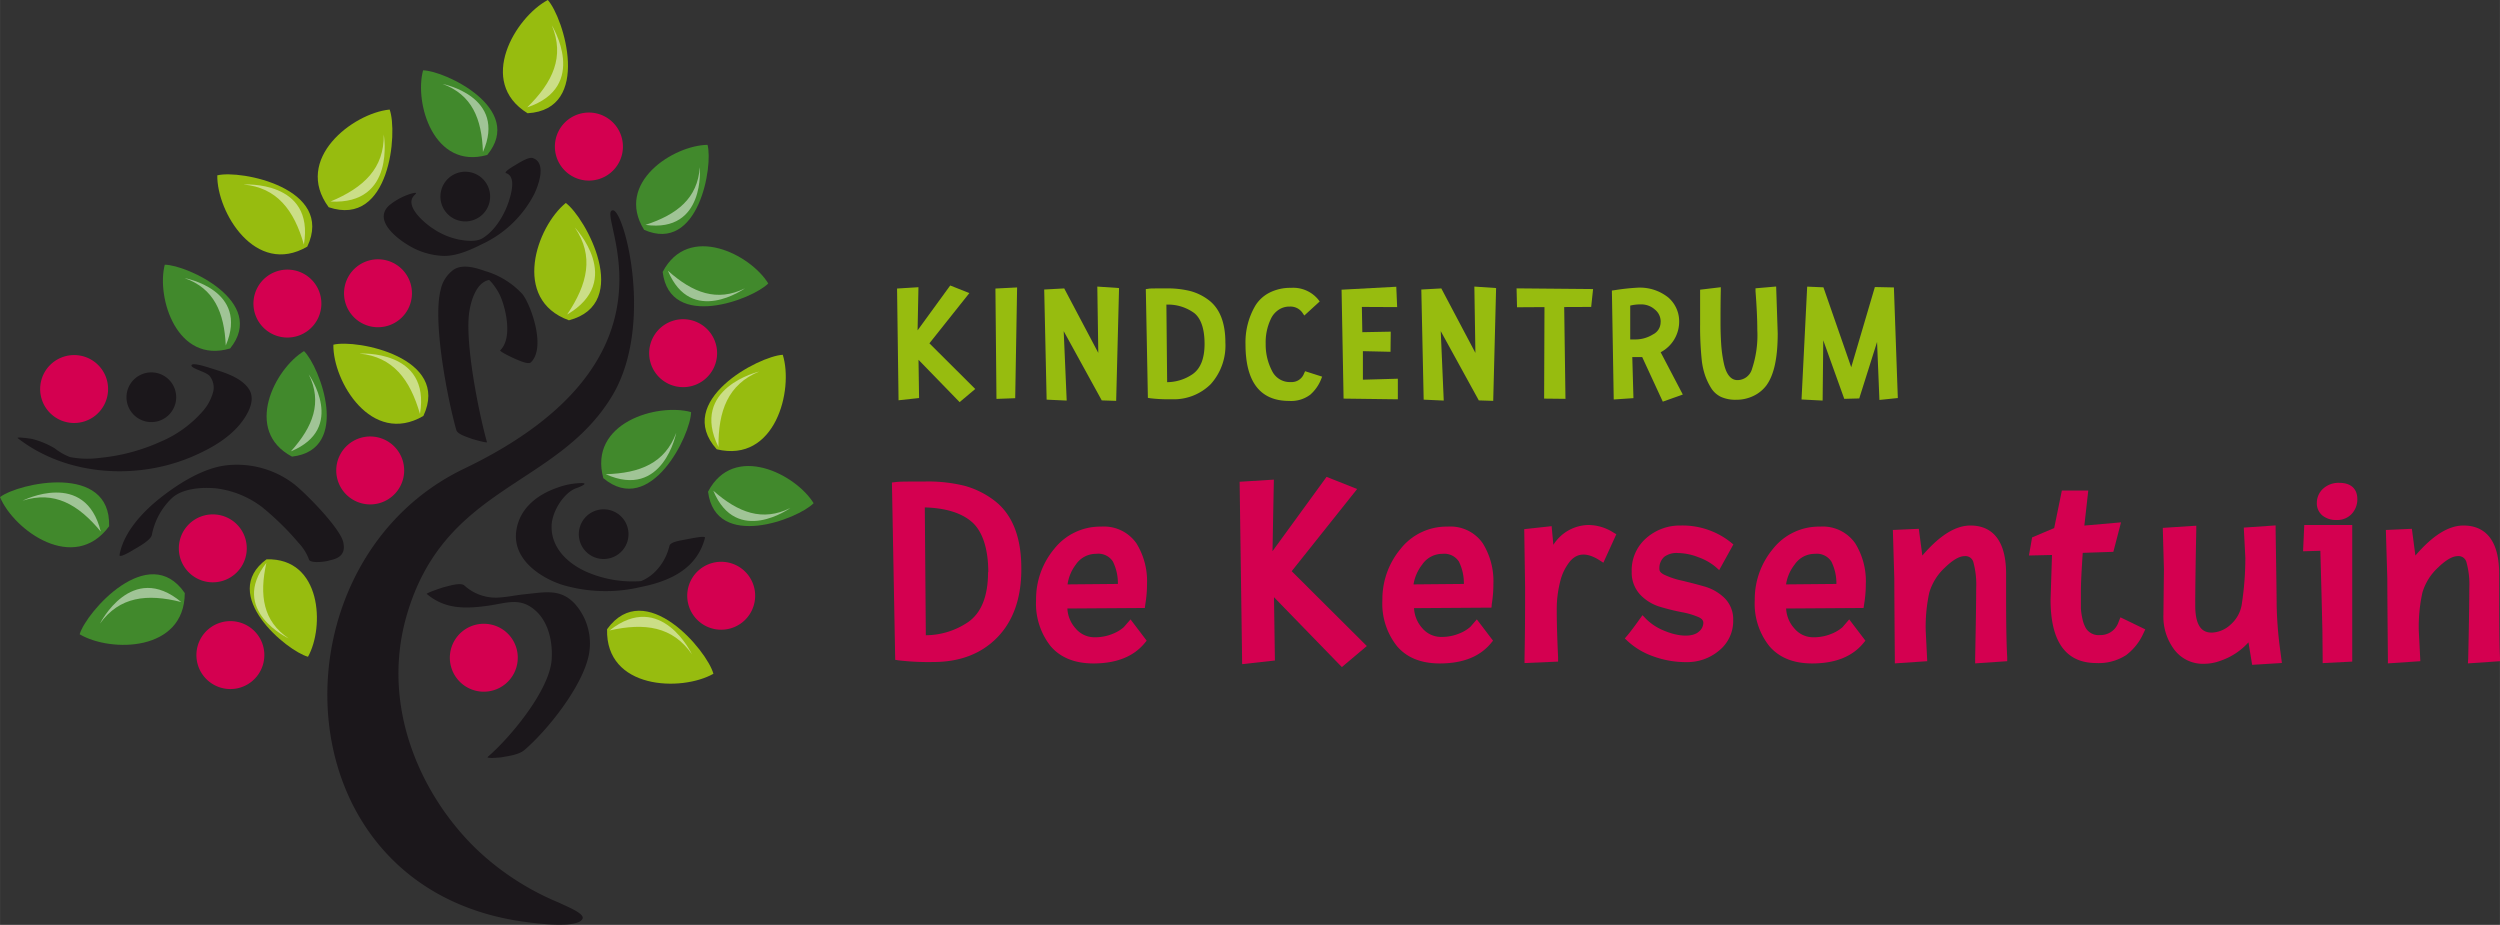 <svg id="Laag_1" data-name="Laag 1" xmlns="http://www.w3.org/2000/svg" width="212" height="78.43" viewBox="0 0 433.56 160.4"><rect x="0" y="0" width="433.56" height="160.4" fill="#333333" stroke="none"/><defs><style>.cls-1{fill:#d40050;}.cls-2{fill:#97bc0f;}.cls-3{fill:#fff;opacity:0.5;}.cls-4{fill:#41892c;}.cls-5{fill:#1b171b;}</style></defs><title>Asset 1</title><g id="Layer_2" data-name="Layer 2"><g id="Laag_1" data-name="Laag 1"><path class="cls-1" d="M172.35,86.74a15.14,15.14,0,0,0-5-2.47,26.34,26.34,0,0,0-7-.76c-2.81,0-4.45,0-5,.09l-.67.08.57,30.75.63.1a44.64,44.64,0,0,0,6,.28c4.61,0,8.34-1.44,11.1-4.29s4.14-6.81,4.14-11.77C177.16,93.16,175.55,89.12,172.35,86.74Zm-1,12.49c0,4.15-1.16,7.06-3.46,8.66a13.2,13.2,0,0,1-7.33,2.28L160.38,88c3.59.1,6.33.94,8.14,2.5S171.39,95.05,171.39,99.23Z"/><path class="cls-1" d="M198.63,104.76a21.22,21.22,0,0,0,.29-3.48,12.44,12.44,0,0,0-1.85-7.07A6.86,6.86,0,0,0,191,91.33a10.17,10.17,0,0,0-8.19,3.88,13.6,13.6,0,0,0-3.13,8.85,11.9,11.9,0,0,0,2.52,8c1.71,2,4.21,3,7.43,3,3.95,0,6.93-1.18,8.85-3.49l.38-.46-2.8-3.69-1.17,1.35a6.65,6.65,0,0,1-1.91,1.15,8,8,0,0,1-3.26.6,4.24,4.24,0,0,1-3.18-1.53,5.54,5.54,0,0,1-1.43-3.46l13.43-.09Zm-12.07-6.83a4.21,4.21,0,0,1,3.54-1.88A3,3,0,0,1,193,97.38a8.54,8.54,0,0,1,.87,3.89l-8.73.08A7.37,7.37,0,0,1,186.56,97.93Z"/><polygon class="cls-1" points="235.36 84.81 230.06 82.7 220.68 95.59 220.92 83.18 214.98 83.55 215.42 115.18 221.1 114.55 220.94 103.57 232.71 115.69 237.04 112.04 224.01 99.06 235.36 84.81"/><path class="cls-1" d="M258.71,104.76a21.22,21.22,0,0,0,.28-3.48,12.44,12.44,0,0,0-1.85-7.07,6.83,6.83,0,0,0-6.07-2.88,10.14,10.14,0,0,0-8.19,3.88,13.61,13.61,0,0,0-3.14,8.85,11.85,11.85,0,0,0,2.53,8c1.7,2,4.2,3,7.42,3,4,0,6.94-1.18,8.86-3.49l.38-.46-2.81-3.69L255,108.71a6.51,6.51,0,0,1-1.91,1.15,8,8,0,0,1-3.26.6,4.27,4.27,0,0,1-3.18-1.53,5.58,5.58,0,0,1-1.42-3.46l13.43-.09Zm-12.08-6.83a4.23,4.23,0,0,1,3.54-1.88A3,3,0,0,1,253,97.38a8.41,8.41,0,0,1,.87,3.89l-8.73.08A7.52,7.52,0,0,1,246.63,97.93Z"/><path class="cls-1" d="M275.49,91.05a7.32,7.32,0,0,0-6.1,3.44l-.3-3.24-4.75.52.15,10.11c0,3.22,0,7.25-.1,12.31v.8l5.82-.25,0-.76c-.15-3.28-.23-6-.23-8.06a19.26,19.26,0,0,1,.64-5.24,8.69,8.69,0,0,1,1.71-3.39c1.36-1.55,3.09-1.36,5-.17l.73.47,2.25-4.94-.58-.34A8.08,8.08,0,0,0,275.49,91.05Z"/><path class="cls-1" d="M291,95.91a10.05,10.05,0,0,1,3.55.73,9.87,9.87,0,0,1,2.9,1.61l.7.62,2.46-4.45-.49-.4a13.42,13.42,0,0,0-8.66-2.88,8.77,8.77,0,0,0-5.94,2.17,7.37,7.37,0,0,0-2.54,5.85,5.59,5.59,0,0,0,1.5,4,7.81,7.81,0,0,0,3.43,2.08c1.23.37,2.48.68,3.71.92a13.42,13.42,0,0,1,2.94.86c.75.34.84.72.84,1a2,2,0,0,1-.75,1.5c-1.07,1-3.47.94-6-.12a9.46,9.46,0,0,1-3.18-2.06l-.62-.65-.53.73c-1,1.42-1.73,2.35-2.08,2.76l-.46.54.52.49a12.8,12.8,0,0,0,4.42,2.62,16.51,16.51,0,0,0,5.78,1,8.57,8.57,0,0,0,5.63-2,6.59,6.59,0,0,0,2.45-5.29,5.18,5.18,0,0,0-1.53-3.85,8.24,8.24,0,0,0-3.54-2c-1.28-.37-2.57-.69-3.85-1a13.71,13.71,0,0,1-3-1c-.88-.41-.88-.84-.88-1a2.64,2.64,0,0,1,.84-2.12A3.57,3.57,0,0,1,291,95.91Z"/><path class="cls-1" d="M323.29,104.76a21.22,21.22,0,0,0,.29-3.48,12.44,12.44,0,0,0-1.85-7.07,6.86,6.86,0,0,0-6.08-2.88,10.17,10.17,0,0,0-8.19,3.88,13.61,13.61,0,0,0-3.14,8.85,11.81,11.81,0,0,0,2.53,8c1.71,2,4.2,3,7.42,3,4,0,6.94-1.18,8.86-3.49l.38-.46-2.81-3.69-1.16,1.35a6.59,6.59,0,0,1-1.92,1.15,8,8,0,0,1-3.26.6,4.23,4.23,0,0,1-3.17-1.53,5.51,5.51,0,0,1-1.43-3.46l13.43-.09Zm-12.07-6.83a4.2,4.2,0,0,1,3.54-1.88,3,3,0,0,1,2.84,1.33,8.53,8.53,0,0,1,.88,3.89l-8.73.08A7.27,7.27,0,0,1,311.22,97.93Z"/><path class="cls-1" d="M347.91,104V99.53c0-6.93-3.36-8.39-6.18-8.39-2.6,0-5.34,1.71-8.35,5.21l-.61-4.64-4.5.2.25,8.45q0,2.63.09,13.89v.8l5.62-.38-.26-5.25a27.86,27.86,0,0,1,.61-6.62,9.6,9.6,0,0,1,2.7-4.35c1.33-1.3,2.51-2,3.41-2a1.42,1.42,0,0,1,1.53,1,14.79,14.79,0,0,1,.5,4.59c0,2.23-.06,6.22-.18,12.19l0,.82,5.56-.38,0-.74C348,112.4,347.91,109.07,347.91,104Z"/><path class="cls-1" d="M367.41,107.88a3.29,3.29,0,0,1-3.23,2.26,2.59,2.59,0,0,1-2.44-1.2,5.55,5.55,0,0,1-.58-1.56,11.41,11.41,0,0,1-.28-1.82c0-.57,0-1.56,0-3s.11-3.53.32-6.68l5.31-.18,1.33-5.11-6.36.56.68-6.08h-4.58l-1.33,6.51-3.83,1.62-.55,3.14,4-.09-.25,7.74c0,7.33,2.67,11,7.93,11a8.72,8.72,0,0,0,5.18-1.38,9.65,9.65,0,0,0,3-3.79l.32-.67-4.31-2.09Z"/><path class="cls-1" d="M394.83,104.91c0-1.14-.06-5.4-.18-13l0-.79-5.52.38.27,5.25a52.88,52.88,0,0,1-.59,7.85,5.87,5.87,0,0,1-2,3.75,5,5,0,0,1-3.22,1.36c-1.23,0-2.88-.49-2.88-4.72,0-2.84.06-7.23.18-13l0-.82-5.81.38.2,7.18-.09,8a9.45,9.45,0,0,0,1.83,5.86,6.2,6.2,0,0,0,5.22,2.53,8.24,8.24,0,0,0,2.91-.55,11.48,11.48,0,0,0,4.79-3.17l.64,3.9,5.16-.32-.33-2.49A68.15,68.15,0,0,1,394.83,104.91Z"/><path class="cls-1" d="M405.72,83.74a3.94,3.94,0,0,0-2.82,1,3.3,3.3,0,0,0-1.1,2.45,2.73,2.73,0,0,0,1,2.24,3.79,3.79,0,0,0,2.47.75,3.39,3.39,0,0,0,2.6-1.08,3.7,3.7,0,0,0,.95-2.57C408.81,84.76,407.69,83.74,405.72,83.74Z"/><path class="cls-1" d="M399.41,95.61l3-.09q.06,2.45.21,7.87c.13,4.33.19,7.86.19,10.81V115l5.13-.26V91.05h-8.32Z"/><path class="cls-1" d="M428,115.05l5.56-.38,0-.74c-.09-1.53-.14-4.86-.14-9.89V99.53c0-6.93-3.36-8.39-6.18-8.39-2.6,0-5.34,1.71-8.35,5.21l-.61-4.64-4.51.2.25,8.45q0,2.63.1,13.89v.8l5.63-.38-.27-5.25a27.78,27.78,0,0,1,.62-6.62,9.52,9.52,0,0,1,2.7-4.35c1.33-1.3,2.51-2,3.41-2a1.41,1.41,0,0,1,1.52,1,14.42,14.42,0,0,1,.51,4.59c0,2.23-.06,6.22-.19,12.19Z"/><polygon class="cls-2" points="168.11 50.83 164.79 49.51 159.13 57.29 159.28 49.81 155.57 50.04 155.83 69.42 159.39 69.03 159.29 62.4 166.42 69.74 169.13 67.46 161.18 59.54 168.11 50.83"/><polygon class="cls-2" points="172.81 69.18 176.06 69.06 176.39 49.85 172.63 50.04 172.81 69.18"/><polygon class="cls-2" points="190.47 61.2 184.56 50.02 181.09 50.21 181.51 69.31 184.99 69.47 184.47 57.43 191.07 69.44 193.57 69.52 194.07 49.96 190.3 49.7 190.47 61.2"/><path class="cls-2" d="M209.56,52a9.22,9.22,0,0,0-3.08-1.51,16.18,16.18,0,0,0-4.26-.47c-2.29,0-2.84,0-3.06.06l-.45.06L199.07,69l.41.07a26.79,26.79,0,0,0,3.7.17,9.07,9.07,0,0,0,6.8-2.63,10,10,0,0,0,2.53-7.21C212.51,55.93,211.52,53.45,209.56,52Zm-.66,7.65c0,2.52-.7,4.29-2.09,5.25a7.93,7.93,0,0,1-4.4,1.38l-.13-13.45a7.68,7.68,0,0,1,4.89,1.51C208.32,55.32,208.9,57.11,208.9,59.64Z"/><path class="cls-2" d="M226.15,64.78a2.29,2.29,0,0,1-2.27,1.48,3.43,3.43,0,0,1-3.26-1.9,9.85,9.85,0,0,1-1.12-4.76,9.36,9.36,0,0,1,1-4.5,3.78,3.78,0,0,1,1.29-1.4,3.3,3.3,0,0,1,1.89-.53,2.52,2.52,0,0,1,2.2,1.08l.32.47,2.67-2.44-.28-.36a5.62,5.62,0,0,0-4.69-2,8,8,0,0,0-3.69.81A6.18,6.18,0,0,0,217.71,53,12.56,12.56,0,0,0,216,59.71c0,6.52,2.54,9.82,7.55,9.82a5.52,5.52,0,0,0,3.68-1.08,7,7,0,0,0,1.86-2.62l.2-.51-2.95-.94Z"/><polygon class="cls-2" points="236.36 60.9 241.15 61.01 241.19 57.52 236.26 57.61 236.18 53.23 242.3 53.26 242.15 49.73 232.66 50.24 233.01 69.13 242.42 69.25 242.42 65.68 236.36 65.85 236.36 60.9"/><polygon class="cls-2" points="255.87 61.2 249.96 50.02 246.49 50.21 246.9 69.31 250.38 69.47 249.86 57.43 256.46 69.44 258.96 69.52 259.46 49.96 255.69 49.7 255.87 61.2"/><polygon class="cls-2" points="263.09 53.29 267.85 53.26 267.79 69.13 271.49 69.17 271.27 53.25 275.95 53.23 276.28 50.13 263.01 50.01 263.09 53.29"/><path class="cls-2" d="M291.21,55.76a5.46,5.46,0,0,0-1.88-4.16,7.86,7.86,0,0,0-5.47-1.7,36.93,36.93,0,0,0-3.88.43l-.44.06.32,18.89,3.42-.23-.2-7.12,1.72,0,3.57,7.73,3.47-1.24L288,61.09A6,6,0,0,0,291.21,55.76Zm-3.22.11A2.35,2.35,0,0,1,286.66,58a5.74,5.74,0,0,1-3,.87l-.94,0V53a7.61,7.61,0,0,1,1.92-.21,3.52,3.52,0,0,1,2.33.87A2.67,2.67,0,0,1,288,55.87Z"/><path class="cls-2" d="M304.45,50l0,.5c.2,2.59.31,4.85.31,6.72a18.44,18.44,0,0,1-.92,6.77,2.63,2.63,0,0,1-2.46,1.93c-.43,0-1.76,0-2.4-2.81a23.17,23.17,0,0,1-.48-3.37c-.08-1.19-.12-2.51-.12-3.92s0-3.24.05-5.44v-.57l-3.59.43v6.14a56,56,0,0,0,.29,6.12,12.4,12.4,0,0,0,.61,2.71,11.41,11.41,0,0,0,1,2.07,4.13,4.13,0,0,0,1.72,1.55,6.09,6.09,0,0,0,2.62.5,6.75,6.75,0,0,0,3-.66,6.08,6.08,0,0,0,2.22-1.78c1.35-1.81,2-4.77,2-9.07l-.27-8.13Z"/><polygon class="cls-2" points="328.45 49.85 325.15 49.78 321.05 63.69 316.23 49.83 313.41 49.71 312.43 69.28 316.09 69.47 316.2 59.02 319.84 69.17 322.44 69.1 325.53 59.31 325.94 69.36 329.13 69.03 328.45 49.85"/><path class="cls-2" d="M67.57,19C69,22.85,67.68,39.53,57,35.94,50.8,27.57,61.21,19.63,67.57,19Z"/><path class="cls-3" d="M66.55,23.33c.09,5.85-3.46,9.21-9.24,11.62C68.73,35.57,66.55,23.33,66.55,23.33Z"/><path class="cls-2" d="M95,0c2.75,3.05,7.72,19-3.51,19.64C82.65,14.19,89.37,3,95,0Z"/><path class="cls-3" d="M95.7,4.4c2.25,5.4.2,9.84-4.27,14.22C102.26,15,95.7,4.4,95.7,4.4Z"/><path class="cls-2" d="M98.12,35.2c3.38,2.48,11.63,17.43.54,20.35C88.66,51.92,93.06,39.31,98.12,35.2Z"/><path class="cls-3" d="M99.69,39.46c3.36,4.93,2.23,9.79-1.34,15.09C108.42,48.66,99.69,39.46,99.69,39.46Z"/><path class="cls-2" d="M57.81,59.78c4-1,20.38,2.21,15.61,12.36C64.43,77.38,57.72,66.16,57.81,59.78Z"/><path class="cls-3" d="M62.34,61.32c5.82.57,8.76,4.47,10.49,10.47C74.73,60.54,62.34,61.32,62.34,61.32Z"/><path class="cls-2" d="M37.68,30.41c4-1,20.38,2.21,15.61,12.36C44.3,48,37.59,36.79,37.68,30.41Z"/><path class="cls-3" d="M42.22,32C48,32.52,51,36.42,52.7,42.42,54.6,31.18,42.22,32,42.22,32Z"/><path class="cls-2" d="M53.41,113.9c-3.66-1-15.53-10.77-7.19-16.9C55.81,96.73,56.29,108.77,53.41,113.9Z"/><path class="cls-3" d="M50.06,110.72c-4.45-3-5.11-7.48-3.87-13.1C39.69,105.89,50.06,110.72,50.06,110.72Z"/><path class="cls-2" d="M123.72,116.85c-1.07-4-11.83-16.85-18.44-7.73C105,119.57,118.16,120,123.72,116.85Z"/><path class="cls-3" d="M120,113.48c-3.32-4.83-8.18-5.52-14.29-4.14C114.69,102.21,120,113.48,120,113.48Z"/><path class="cls-2" d="M135.75,61.53c-4.11.21-19,8-11.45,16.39C134.46,80.36,137.66,67.63,135.75,61.53Z"/><path class="cls-3" d="M131.67,64.43c-5.42,2.23-7.13,6.83-7.07,13.1C119.53,67.26,131.67,64.43,131.67,64.43Z"/><path class="cls-4" d="M28.57,45.91c3.79,0,17.84,6.44,11.34,14.52C30.68,63.18,27.1,51.63,28.57,45.91Z"/><path class="cls-3" d="M32,48.23c5.1,1.78,6.89,5.93,7.15,11.69C43.29,50.23,32,48.23,32,48.23Z"/><path class="cls-4" d="M73.37,12.2c3.78.05,17.74,6.67,11.13,14.67C75.24,29.49,71.82,17.9,73.37,12.2Z"/><path class="cls-3" d="M76.75,14.56c5.07,1.85,6.81,6,7,11.8C88,16.72,76.75,14.56,76.75,14.56Z"/><path class="cls-4" d="M52.72,60.89C55.43,63.54,61,78,50.64,79.19,42.14,74.69,47.67,63.94,52.72,60.89Z"/><path class="cls-3" d="M53.54,64.93c2.39,4.84.76,9.06-3.1,13.35C60.2,74.28,53.54,64.93,53.54,64.93Z"/><path class="cls-4" d="M141.1,87.27c-2.64,2.72-17,8.29-18.31-2C127.26,76.73,138,82.23,141.1,87.27Z"/><path class="cls-3" d="M137.06,88.1c-4.83,2.41-9.05.8-13.36-3C127.74,94.8,137.06,88.1,137.06,88.1Z"/><path class="cls-4" d="M133.23,49.16c-2.64,2.72-17.06,8.28-18.31-2C119.39,38.62,130.16,44.12,133.23,49.16Z"/><path class="cls-3" d="M129.19,50c-4.83,2.4-9.06.8-13.36-3.05C119.87,56.69,129.19,50,129.19,50Z"/><path class="cls-4" d="M122.7,25.12c1,3.65-1.53,18.9-11,14.74C106.6,31.68,116.8,25.2,122.7,25.12Z"/><path class="cls-3" d="M121.36,29c-.38,5.38-3.91,8.2-9.42,10C122.39,40.45,121.36,29,121.36,29Z"/><path class="cls-4" d="M119.85,71.47c-.06,3.92-7,18.32-15.22,11.46C102,73.34,114,69.85,119.85,71.47Z"/><path class="cls-3" d="M117.27,75.07c-1.94,5.23-6.26,7-12.23,7.17C115,86.72,117.27,75.07,117.27,75.07Z"/><path class="cls-4" d="M13.81,110c1.14-3.86,12-16.22,18.23-7.15C32,113.05,19.19,113.19,13.81,110Z"/><path class="cls-3" d="M17.34,108.14c3.36-4.66,8.13-5.23,14.09-3.73C22.81,97.23,17.34,108.14,17.34,108.14Z"/><path class="cls-4" d="M0,86.21c3.21-2.44,19.25-6,18.92,5.06C12.84,99.51,2.42,92,0,86.21Z"/><path class="cls-3" d="M3.92,86.83c5.47-1.75,9.65.63,13.55,5.36C14.8,81.29,3.92,86.83,3.92,86.83Z"/><path class="cls-1" d="M70.08,81.94a5.89,5.89,0,1,1-5.52-6.23A5.89,5.89,0,0,1,70.08,81.94Z"/><path class="cls-1" d="M71.41,51.46A5.89,5.89,0,1,1,66.14,45,5.89,5.89,0,0,1,71.41,51.46Z"/><path class="cls-1" d="M89.76,114.67a5.89,5.89,0,1,1-5.26-6.46A5.87,5.87,0,0,1,89.76,114.67Z"/><path class="cls-1" d="M55.7,53.25a5.89,5.89,0,1,1-5.26-6.46A5.88,5.88,0,0,1,55.7,53.25Z"/><path class="cls-1" d="M18.71,68.06a5.89,5.89,0,1,1-5.26-6.45A5.88,5.88,0,0,1,18.71,68.06Z"/><path class="cls-1" d="M130.93,103.92a5.89,5.89,0,1,1-5.26-6.46A5.88,5.88,0,0,1,130.93,103.92Z"/><path class="cls-1" d="M45.81,114.2a5.89,5.89,0,1,1-5.27-6.45A5.88,5.88,0,0,1,45.81,114.2Z"/><path class="cls-1" d="M42.76,95.7a5.89,5.89,0,1,1-5.27-6.46A5.88,5.88,0,0,1,42.76,95.7Z"/><path class="cls-1" d="M108,26a5.9,5.9,0,1,1-5.27-6.45A5.9,5.9,0,0,1,108,26Z"/><path class="cls-1" d="M124.33,61.84a5.89,5.89,0,1,1-5.27-6.45A5.89,5.89,0,0,1,124.33,61.84Z"/><path class="cls-5" d="M108.8,93.93a4.31,4.31,0,1,0-5.41,2.82,4.32,4.32,0,0,0,5.41-2.82"/><path class="cls-5" d="M96.65,84.58c-3.57,1.23-6.67,3.69-7.14,7.67-.54,4.69,4,7.85,7.92,9.15a26.37,26.37,0,0,0,13.66.41c5.06-1,9.78-3.15,11.17-8.53.08-.32-1-.17-2.81.18-1.6.31-3.18.5-3.36,1.22a9.35,9.35,0,0,1-2.78,4.76,7.74,7.74,0,0,1-2.13,1.34,20,20,0,0,1-9.12-1.46c-3.43-1.42-6.55-4.23-6.4-8.2.1-2.51,2.18-5.73,4.29-6.46.23-.07,2.26-.84,1-.88A12.52,12.52,0,0,0,96.65,84.58Z"/><path class="cls-5" d="M74,103c3.11,2.63,6.57,2.6,10.43,2.08,3.35-.44,5.76-1.63,8.5.87,2.27,2.07,2.93,5.5,2.74,8.43-.35,5.31-7.18,13.54-11.07,16.87-.44.37,2.27.11,2.42.08,1.17-.22,3-.44,3.93-1.26,3.86-3.29,10-10.89,11.15-16.42a10.32,10.32,0,0,0-2.47-9c-2.49-2.62-5.23-1.92-8.54-1.6-1.69.16-3.38.57-5.08.6a8.12,8.12,0,0,1-5.49-2.12c-.66-.56-2.65.09-3.37.26-.16,0-3.33,1.07-3.15,1.23"/><path class="cls-5" d="M106.08,68.79c7.48-12.25,2.18-32.3.22-32.32-3.35,0,14.44,25.5-25.79,44.8-33.41,16-32.43,71,8.47,78.29v0c3.72.65,11.45,1.55,12.06-.28.31-.91-3-2.18-4.12-2.74a46.48,46.48,0,0,1-14-9c-9.65-9.13-17-24.64-12.43-40.69C77,84.12,96.44,84.59,106.08,68.79Z"/><path class="cls-5" d="M90.59,51a14.21,14.21,0,0,0-6.48-4c-1.62-.57-3.79-1.23-5.37-.28a5.73,5.73,0,0,0-2.33,3.58C75,55.78,77.61,69.22,79.14,74.6c.21.74,2,1.23,2.52,1.45.13.06,2.85.85,2.79.63-1.41-5-4-17.82-3-23,.37-2,1.31-4.72,3.37-5.13.14.14.29.27.42.42a10.85,10.85,0,0,1,1.39,2.09c.89,1.73,2.45,7.43.12,9.69-.2.21,2.4,1.41,2.53,1.46.47.19,2.31,1.09,2.79.63C94.81,60.16,91.91,52.57,90.59,51Z"/><path class="cls-5" d="M84.8,35.38a4.31,4.31,0,1,0-5.41,2.82,4.31,4.31,0,0,0,5.41-2.82"/><path class="cls-5" d="M36.66,63.89c2.2.7,5.1,1.52,6.48,3.55,1,1.48.34,3.29-.49,4.67-2.06,3.44-5.8,5.58-9.39,7.11C23.65,83.3,11.49,82.53,3.09,76c-.41-.31,2.3.08,2.49.13a14.55,14.55,0,0,1,3.93,1.64,10.23,10.23,0,0,0,2.63,1.5,16.1,16.1,0,0,0,5.23.13,33.16,33.16,0,0,0,10.48-2.8,20,20,0,0,0,7.34-5.32A8.26,8.26,0,0,0,37,67.82a3.26,3.26,0,0,0-.68-2.66c-.69-.71-3.29-1.28-3.11-1.83s3.15.47,3.44.56"/><path class="cls-5" d="M59.55,94.16c-.35-2.42-6.9-9-8.72-10.33a16.3,16.3,0,0,0-11.66-3.12c-4.19.51-8.74,3.47-12,6.15-2.79,2.33-5.78,5.65-6.44,9.37-.12.66,2.15-.71,2.33-.83.74-.45,3.11-1.68,3.28-2.67a11.9,11.9,0,0,1,3.42-6.3c1.9-1.82,5.54-1.92,7.41-1.76a.27.27,0,0,0,.09,0,16.52,16.52,0,0,1,8.17,3.26,47.66,47.66,0,0,1,6.34,6.21A8.38,8.38,0,0,1,53.57,97c.15.7,2.49.49,3.4.24S60.07,96.72,59.55,94.16Z"/><path class="cls-5" d="M30.35,70.2A4.31,4.31,0,1,0,24.94,73a4.3,4.3,0,0,0,5.41-2.82"/><path class="cls-5" d="M88.25,34.88c.37-1.18,1.31-4.26-.48-4.85-.52-.16,1.32-1.24,1.47-1.33.61-.34,2.38-1.54,3.15-1.29,2.44.81,1,4.7.25,6.26a19.35,19.35,0,0,1-9,8.65c-2,1-4.43,2.12-6.75,2.06A12.53,12.53,0,0,1,71.1,42.7c-2.15-1.22-6.46-4.48-3.61-7.08a11.09,11.09,0,0,1,3.28-1.86c.2-.08,2-.7,1.14.05-2,1.85,1.87,5,3.19,5.84a12.56,12.56,0,0,0,4.69,1.94c1.16.18,2.81.39,3.9-.28C86,39.91,87.57,37,88.25,34.88Z"/></g></g></svg>